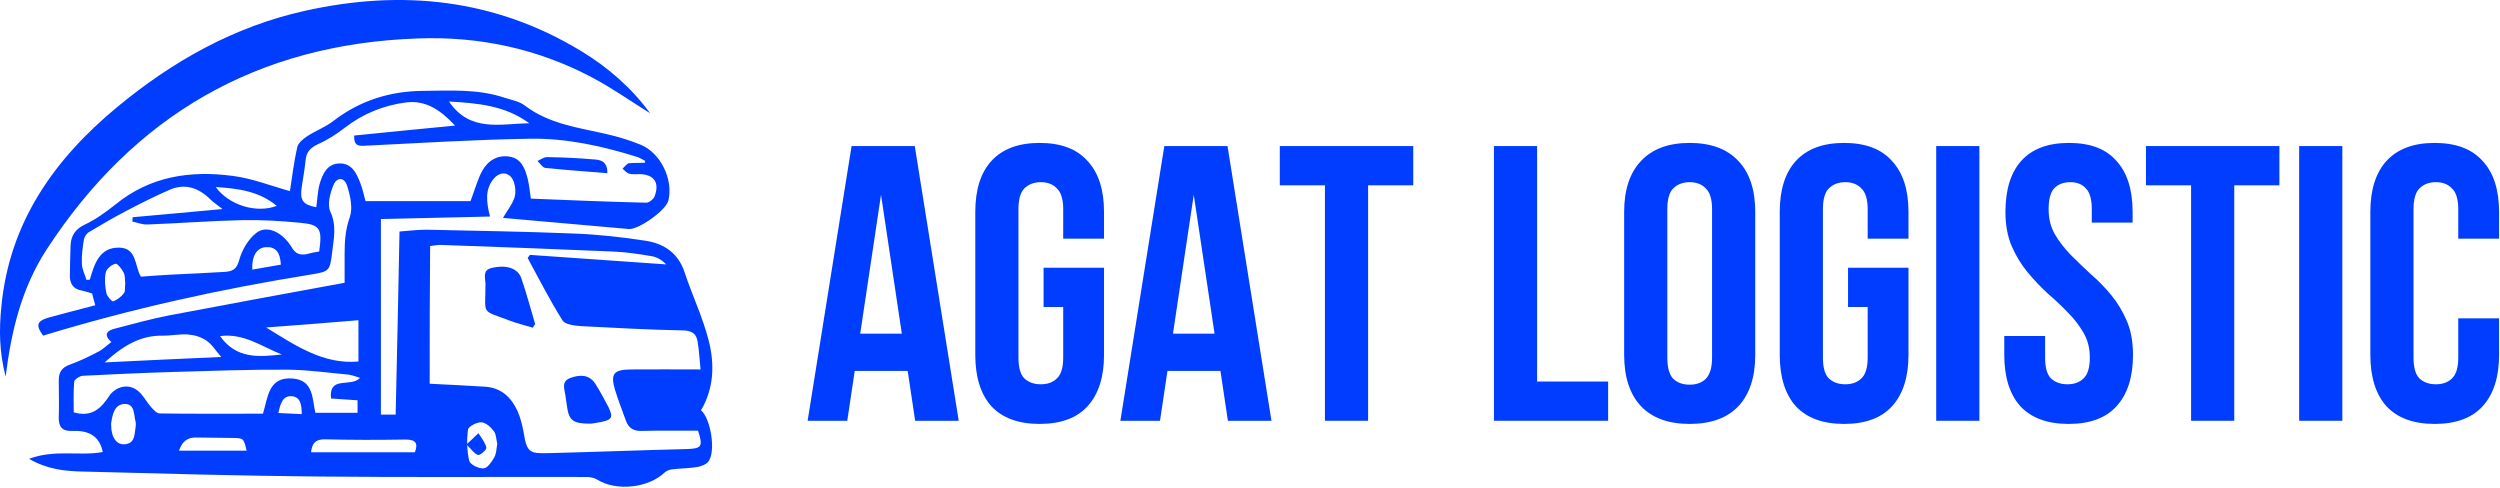 <?xml version="1.0" encoding="UTF-8"?> <svg xmlns="http://www.w3.org/2000/svg" width="1102" height="215" viewBox="0 0 1102 215" fill="none"><path d="M49.103 150.75C45.403 147.55 47.303 145.75 50.303 144.95C58.303 142.85 66.303 140.65 74.403 139.05C100.103 134.15 125.803 129.45 151.903 124.65C151.903 120.25 151.903 115.95 151.903 111.65C151.903 106.25 152.303 101.05 154.203 95.65C155.603 91.65 154.403 86.25 153.003 81.85C151.803 78.05 148.503 77.95 147.003 81.55C145.503 85.15 144.203 90.15 145.603 93.25C148.503 99.45 147.103 105.35 146.403 111.25C145.403 119.65 145.103 119.65 136.803 121.05C97.003 127.45 57.603 136.15 19.003 147.95C15.703 143.45 16.203 141.55 21.203 140.05C28.003 138.15 34.903 136.45 42.003 134.55C41.503 132.75 41.003 131.05 40.603 129.35C39.003 128.95 37.503 128.35 35.903 128.05C32.103 127.35 30.703 124.85 30.803 121.25C30.903 116.95 30.903 112.55 31.103 108.25C31.303 103.95 33.103 101.05 37.303 99.05C42.203 96.75 46.703 93.45 51.003 90.05C66.303 77.65 84.003 75.05 102.703 77.55C111.203 78.65 119.503 81.95 127.803 84.25C128.703 78.55 129.503 71.65 131.003 64.95C131.403 63.05 133.603 61.25 135.403 60.05C139.103 57.65 143.403 56.05 146.903 53.35C158.703 44.25 172.003 40.15 186.703 40.05C198.603 39.95 210.703 39.15 222.303 43.05C225.403 44.05 229.003 44.65 231.503 46.65C242.103 54.65 254.903 56.25 267.203 59.05C272.303 60.25 277.403 61.75 282.303 63.75C291.203 67.35 296.903 79.15 294.603 88.45C293.603 92.65 281.603 101.25 277.203 100.95C258.703 99.35 240.103 97.65 221.703 96.05C223.403 93.15 225.603 90.35 226.703 87.35C227.403 85.35 227.303 82.65 226.603 80.55C225.203 75.85 220.603 75.05 217.503 78.95C213.803 83.55 214.303 88.85 216.003 95.45C199.903 95.85 184.103 96.15 167.903 96.55C167.903 125.65 167.903 154.05 167.903 182.75C170.003 182.75 172.103 182.75 174.403 182.75C175.003 156.05 175.603 129.25 176.103 102.05C180.303 101.75 184.103 101.25 187.903 101.25C209.703 101.75 231.503 102.05 253.203 102.95C263.803 103.35 274.403 104.55 284.803 106.15C292.903 107.45 299.103 111.75 301.803 120.15C305.203 130.35 309.903 140.15 312.503 150.55C315.003 160.75 314.703 171.25 309.003 180.85C313.203 184.35 315.603 198.55 312.403 203.25C311.503 204.65 309.203 205.55 307.403 205.85C303.803 206.45 300.103 206.45 296.503 206.85C295.303 206.95 293.903 207.45 293.003 208.25C285.803 215.15 271.703 216.65 263.303 211.45C262.003 210.65 260.203 210.25 258.703 210.25C219.303 210.15 179.903 210.45 140.403 210.05C105.603 209.75 70.903 208.75 36.103 207.85C28.503 207.65 21.003 206.95 12.803 202.25C24.303 197.95 35.203 201.15 45.303 199.25C43.803 191.75 38.503 189.65 31.803 189.95C27.503 190.15 25.803 188.25 25.903 183.95C26.103 178.45 25.903 172.95 25.903 167.45C25.903 164.15 27.303 161.95 30.703 160.75C34.903 159.25 38.903 157.35 42.903 155.25C45.103 154.25 46.703 152.55 49.103 150.75ZM189.403 169.15C197.503 169.55 205.603 169.95 213.703 170.45C220.803 170.85 225.303 175.05 228.103 181.15C229.503 184.25 230.303 187.75 230.903 191.05C232.203 199.45 233.703 199.95 241.503 199.75C261.803 199.25 282.103 198.45 302.403 197.95C309.303 197.75 310.003 196.95 307.703 189.85C299.403 189.85 291.103 189.75 282.803 189.95C279.303 190.05 277.103 188.75 275.903 185.45C274.303 180.95 272.503 176.45 271.103 171.85C269.003 164.75 270.503 162.95 278.003 162.85C288.103 162.75 298.203 162.85 308.803 162.85C308.403 158.95 308.203 154.75 307.503 150.55C307.003 147.35 305.203 145.75 301.303 145.65C286.203 145.35 271.103 144.55 256.003 143.75C253.203 143.55 249.003 143.05 247.903 141.15C242.303 132.25 237.603 122.95 232.603 113.75C232.903 113.25 233.203 112.85 233.603 112.35C253.603 113.75 273.703 115.15 293.703 116.55C291.803 114.65 289.703 113.35 287.403 112.95C281.503 111.95 275.603 111.05 269.703 110.85C244.503 109.75 219.203 108.85 194.003 107.95C192.803 107.95 191.503 108.25 189.603 108.45C189.403 128.65 189.403 148.45 189.403 169.15ZM284.203 71.75C284.303 71.45 284.403 71.25 284.403 70.95C283.303 70.35 282.203 69.65 281.103 69.25C265.503 64.35 249.603 60.85 233.303 61.15C209.103 61.55 184.803 63.05 160.603 64.25C157.403 64.45 156.003 63.75 156.103 59.75C170.703 58.25 185.303 56.85 200.603 55.35C194.403 48.75 187.903 44.05 179.003 45.15C169.003 46.45 159.903 50.15 151.803 56.45C148.203 59.25 144.203 61.75 140.003 63.65C136.803 65.15 135.003 67.05 134.703 70.65C134.303 74.55 133.603 78.55 133.003 82.45C132.103 88.25 133.503 90.25 139.403 91.35C139.903 87.95 140.003 84.35 140.903 81.05C142.203 76.75 144.103 72.25 149.503 72.05C155.003 71.85 157.003 76.15 158.703 80.35C159.903 83.35 160.503 86.55 161.103 88.65C177.203 88.65 192.803 88.65 207.403 88.65C209.403 83.45 210.503 79.05 212.603 75.25C215.103 70.75 219.403 68.15 224.703 69.05C229.903 69.95 231.503 74.45 232.603 78.85C233.303 81.55 233.503 84.35 234.003 87.55C251.103 88.25 268.003 88.95 284.903 89.35C286.103 89.35 288.003 87.85 288.503 86.65C290.903 80.45 288.303 76.85 281.803 76.75C280.303 76.75 278.703 76.95 277.303 76.55C276.203 76.25 275.403 75.15 274.403 74.35C275.303 73.55 276.203 72.25 277.203 71.95C279.503 71.75 281.903 71.85 284.203 71.75ZM140.703 110.85C142.103 100.65 141.203 98.95 131.803 98.15C123.403 97.35 114.903 96.85 106.403 97.05C92.603 97.35 78.803 98.45 65.003 98.95C62.803 99.05 60.603 98.15 58.303 97.65C58.403 97.05 58.403 96.35 58.503 95.75C71.103 94.65 83.803 93.45 98.103 92.15C95.703 90.25 94.103 89.25 92.903 88.05C87.703 82.85 81.703 80.65 74.803 83.65C68.303 86.45 62.003 89.65 55.703 92.95C50.103 95.85 44.703 99.05 39.303 102.25C38.203 102.85 37.203 104.35 37.003 105.55C36.403 109.15 35.903 112.85 36.103 116.45C36.203 118.75 37.403 121.05 38.103 123.35C38.603 123.35 39.103 123.35 39.603 123.25C41.603 116.35 43.803 109.05 52.503 109.15C60.403 109.25 59.303 117.25 62.103 121.95C66.603 121.65 71.103 121.25 75.603 121.05C83.403 120.65 91.203 120.35 99.003 119.85C102.303 119.65 104.303 118.85 105.403 114.75C106.603 110.25 109.403 105.45 113.003 102.65C117.603 99.05 124.503 102.25 128.603 109.05C130.303 111.85 132.103 112.55 135.003 112.05C136.903 111.55 138.703 111.15 140.703 110.85ZM158.703 166.55C156.603 165.95 155.203 165.35 153.803 165.15C144.903 164.35 136.003 163.05 127.103 162.95C110.303 162.85 93.503 163.45 76.703 163.95C63.303 164.35 49.803 164.95 36.403 165.65C35.103 165.75 32.803 167.25 32.703 168.25C32.303 172.95 32.503 177.65 32.503 181.75C40.603 184.15 44.803 179.75 48.403 174.15C48.503 174.05 48.603 173.95 48.703 173.75C52.103 169.95 57.103 169.15 61.003 172.45C63.203 174.35 64.603 177.15 66.503 179.35C67.603 180.55 69.103 182.25 70.403 182.25C85.503 182.45 100.603 182.35 115.903 182.35C118.103 175.35 118.203 165.95 129.003 166.85C138.303 167.55 137.603 175.85 139.003 181.95C145.303 181.95 151.403 181.95 157.603 181.95C157.603 179.75 157.603 178.15 157.603 176.45C153.603 176.15 149.803 175.95 145.903 175.65C144.903 165.35 154.703 170.95 158.703 166.55ZM117.303 144.35C130.303 152.35 142.603 160.75 158.003 159.35C158.003 153.35 158.003 147.35 158.003 141.15C144.003 142.35 130.603 143.35 117.303 144.35ZM97.503 157.35C95.003 154.45 93.403 151.75 91.003 150.15C88.703 148.55 85.703 147.65 82.903 147.45C79.103 147.15 75.303 148.05 71.503 147.95C61.403 147.85 53.803 152.85 46.103 159.75C63.503 158.85 80.103 158.15 97.503 157.35ZM137.103 199.35C152.603 199.35 167.603 199.35 182.903 199.35C184.403 195.35 183.203 193.65 178.503 193.75C166.703 193.95 154.903 193.95 143.203 193.65C139.303 193.65 137.603 195.05 137.103 199.35ZM197.903 44.75C207.303 58.55 220.803 54.45 233.303 54.35C222.803 46.55 210.603 45.45 197.903 44.75ZM219.203 195.65C218.703 193.75 218.803 191.55 217.703 190.05C216.303 188.25 214.103 186.25 212.203 186.15C210.203 186.05 206.503 187.95 206.303 189.35C205.703 193.85 205.803 198.65 206.803 203.05C207.203 204.75 211.003 206.65 213.203 206.45C214.903 206.35 216.803 203.55 217.903 201.55C218.803 199.95 218.803 197.75 219.203 195.65ZM78.903 198.65C89.203 198.65 98.903 198.65 108.703 198.65C107.403 193.15 107.403 193.15 102.503 193.05C97.203 192.95 91.903 192.95 86.603 192.85C82.803 192.75 80.403 194.35 78.903 198.65ZM49.003 187.55C49.003 192.65 51.303 196.05 54.803 195.85C59.703 195.55 59.203 191.35 59.803 188.05C59.903 187.45 59.903 186.65 59.803 186.05C58.903 182.95 59.603 178.05 55.003 178.05C50.503 178.15 49.603 182.55 49.003 186.45C48.903 186.85 49.003 187.25 49.003 187.55ZM95.103 82.45C100.903 90.45 113.003 94.15 122.003 90.75C114.203 84.25 104.803 83.05 95.103 82.45ZM124.203 156.25C115.503 152.85 107.503 146.75 97.003 148.15C104.203 158.35 114.203 157.35 124.203 156.25ZM55.203 124.85C55.003 123.35 55.203 121.45 54.503 120.15C53.703 118.55 51.703 116.05 50.903 116.25C49.203 116.65 46.903 118.55 46.603 120.15C46.003 123.05 46.303 126.35 46.903 129.25C47.203 130.65 49.403 133.05 49.903 132.85C51.703 132.15 53.503 130.75 54.703 129.15C55.303 128.25 55.003 126.45 55.203 124.85ZM111.203 118.85C115.703 118.05 119.803 117.35 123.803 116.65C123.503 110.95 121.303 108.65 117.103 108.95C113.203 109.25 110.903 112.85 111.203 118.85ZM122.703 182.05C126.503 182.25 129.703 182.35 133.003 182.55C133.003 178.35 132.403 174.95 128.603 174.65C124.603 174.35 123.603 177.95 122.703 182.05Z" fill="#003DFF"></path><path d="M2.503 166.05C-0.397 154.95 -0.397 145.05 0.603 135.15C4.103 98.05 23.903 70.15 51.703 47.15C76.103 26.95 103.303 11.65 134.503 4.75C177.103 -4.75 218.003 -0.55 255.903 22.35C267.903 29.55 278.403 38.75 286.603 49.95C278.203 44.75 269.903 38.85 261.003 34.15C237.003 21.45 211.203 15.95 184.203 16.95C113.503 19.35 59.003 50.85 20.503 110.05C9.803 126.55 5.003 145.25 2.503 166.05Z" fill="#003DFF"></path><path d="M234.903 144.449C231.603 143.449 228.203 142.649 225.003 141.449C211.703 136.349 214.003 139.349 214.003 125.149C214.003 122.649 212.503 119.149 216.603 118.149C223.203 116.549 228.303 118.249 229.803 122.649C232.103 129.349 233.903 136.149 235.903 142.849C235.503 143.349 235.203 143.849 234.903 144.449Z" fill="#003DFF"></path><path d="M260.403 186.749C252.203 186.749 250.703 185.349 249.803 178.249C249.703 177.149 249.403 175.949 249.303 174.849C249.003 171.849 247.103 168.249 251.303 166.649C255.303 165.149 259.603 164.849 262.403 169.149C264.503 172.449 266.403 175.949 268.203 179.449C270.403 183.949 269.803 185.049 264.803 186.049C262.903 186.449 261.103 186.649 260.403 186.749Z" fill="#003DFF"></path><path d="M267.703 76.35C258.303 75.55 249.403 74.95 240.503 74.05C239.203 73.95 238.103 72.05 236.903 70.95C238.303 70.35 239.703 69.25 241.103 69.25C247.903 69.35 254.703 69.65 261.503 70.25C264.503 70.35 267.903 71.05 267.703 76.35Z" fill="#003DFF"></path><path d="M205.604 195.949C207.904 193.749 209.404 192.349 210.904 190.949C212.204 193.049 213.904 195.049 214.404 197.349C214.604 198.149 211.604 200.849 210.704 200.549C209.104 200.049 207.804 198.049 205.604 195.949Z" fill="#003DFF"></path><path d="M1101.59 140.329V156.417C1101.59 166.22 1099.17 173.774 1094.33 179.079C1089.6 184.269 1082.57 186.864 1073.22 186.864C1063.88 186.864 1056.79 184.269 1051.95 179.079C1047.22 173.774 1044.85 166.22 1044.85 156.417V93.447C1044.85 83.644 1047.22 76.148 1051.95 70.958C1056.79 65.653 1063.88 63 1073.22 63C1082.57 63 1089.6 65.653 1094.33 70.958C1099.17 76.148 1101.59 83.644 1101.59 93.447V105.211H1083.6V92.236C1083.6 87.854 1082.68 84.797 1080.84 83.067C1079.11 81.222 1076.74 80.299 1073.74 80.299C1070.74 80.299 1068.32 81.222 1066.48 83.067C1064.75 84.797 1063.88 87.854 1063.88 92.236V157.628C1063.88 162.011 1064.75 165.067 1066.48 166.797C1068.32 168.527 1070.74 169.392 1073.74 169.392C1076.74 169.392 1079.11 168.527 1080.84 166.797C1082.68 165.067 1083.6 162.011 1083.6 157.628V140.329H1101.59Z" fill="#003DFF"></path><path d="M1013.47 64.383H1032.5V185.479H1013.47V64.383Z" fill="#003DFF"></path><path d="M945.938 64.383H1004.76V81.682H984.861V185.479H965.832V81.682H945.938V64.383Z" fill="#003DFF"></path><path d="M884.001 93.447C884.001 83.644 886.308 76.148 890.921 70.958C895.65 65.653 902.685 63 912.027 63C921.368 63 928.346 65.653 932.959 70.958C937.687 76.148 940.052 83.644 940.052 93.447V98.118H922.06V92.236C922.06 87.854 921.195 84.797 919.465 83.067C917.851 81.222 915.544 80.299 912.546 80.299C909.547 80.299 907.183 81.222 905.453 83.067C903.838 84.797 903.031 87.854 903.031 92.236C903.031 96.388 903.953 100.079 905.799 103.308C907.644 106.422 909.951 109.42 912.719 112.303C915.486 115.071 918.427 117.897 921.541 120.78C924.771 123.548 927.769 126.604 930.537 129.949C933.305 133.294 935.612 137.099 937.457 141.367C939.302 145.634 940.225 150.651 940.225 156.417C940.225 166.22 937.803 173.774 932.959 179.079C928.23 184.269 921.195 186.864 911.854 186.864C902.512 186.864 895.419 184.269 890.575 179.079C885.847 173.774 883.482 166.22 883.482 156.417V148.113H901.474V157.628C901.474 162.011 902.339 165.067 904.069 166.797C905.914 168.527 908.336 169.392 911.335 169.392C914.333 169.392 916.697 168.527 918.427 166.797C920.273 165.067 921.195 162.011 921.195 157.628C921.195 153.476 920.273 149.843 918.427 146.729C916.582 143.5 914.275 140.502 911.508 137.734C908.74 134.85 905.741 132.025 902.512 129.257C899.398 126.374 896.457 123.26 893.689 119.915C890.921 116.571 888.615 112.765 886.769 108.498C884.924 104.23 884.001 99.214 884.001 93.447Z" fill="#003DFF"></path><path d="M853.48 64.383H872.509V185.479H853.48V64.383Z" fill="#003DFF"></path><path d="M814.617 118.012H841.258V156.417C841.258 166.22 838.836 173.774 833.992 179.079C829.264 184.269 822.228 186.864 812.887 186.864C803.545 186.864 796.452 184.269 791.608 179.079C786.88 173.774 784.516 166.22 784.516 156.417V93.447C784.516 83.644 786.88 76.148 791.608 70.958C796.452 65.653 803.545 63 812.887 63C822.228 63 829.264 65.653 833.992 70.958C838.836 76.148 841.258 83.644 841.258 93.447V105.211H823.266V92.236C823.266 87.854 822.344 84.797 820.499 83.067C818.769 81.222 816.404 80.299 813.406 80.299C810.407 80.299 807.985 81.222 806.14 83.067C804.41 84.797 803.545 87.854 803.545 92.236V157.628C803.545 162.011 804.41 165.067 806.14 166.797C807.985 168.527 810.407 169.392 813.406 169.392C816.404 169.392 818.769 168.527 820.499 166.797C822.344 165.067 823.266 162.011 823.266 157.628V135.312H814.617V118.012Z" fill="#003DFF"></path><path d="M734.955 157.628C734.955 162.011 735.82 165.125 737.55 166.97C739.395 168.7 741.817 169.565 744.816 169.565C747.814 169.565 750.179 168.7 751.909 166.97C753.754 165.125 754.677 162.011 754.677 157.628V92.236C754.677 87.854 753.754 84.797 751.909 83.067C750.179 81.222 747.814 80.299 744.816 80.299C741.817 80.299 739.395 81.222 737.55 83.067C735.82 84.797 734.955 87.854 734.955 92.236V157.628ZM715.926 93.447C715.926 83.644 718.405 76.148 723.365 70.958C728.324 65.653 735.474 63 744.816 63C754.158 63 761.308 65.653 766.267 70.958C771.226 76.148 773.706 83.644 773.706 93.447V156.417C773.706 166.22 771.226 173.774 766.267 179.079C761.308 184.269 754.158 186.864 744.816 186.864C735.474 186.864 728.324 184.269 723.365 179.079C718.405 173.774 715.926 166.22 715.926 156.417V93.447Z" fill="#003DFF"></path><path d="M658.523 64.383H677.553V168.18H708.865V185.479H658.523V64.383Z" fill="#003DFF"></path><path d="M564.133 64.383H622.952V81.682H603.057V185.479H584.028V81.682H564.133V64.383Z" fill="#003DFF"></path><path d="M560.461 185.479H541.258L537.972 163.509H514.617L511.33 185.479H493.858L513.233 64.383H541.085L560.461 185.479ZM517.039 147.074H535.377L526.208 85.834L517.039 147.074Z" fill="#003DFF"></path><path d="M460.011 118.012H486.652V156.417C486.652 166.22 484.231 173.774 479.387 179.079C474.658 184.269 467.623 186.864 458.281 186.864C448.94 186.864 441.847 184.269 437.003 179.079C432.274 173.774 429.91 166.22 429.91 156.417V93.447C429.91 83.644 432.274 76.148 437.003 70.958C441.847 65.653 448.94 63 458.281 63C467.623 63 474.658 65.653 479.387 70.958C484.231 76.148 486.652 83.644 486.652 93.447V105.211H468.661V92.236C468.661 87.854 467.738 84.797 465.893 83.067C464.163 81.222 461.799 80.299 458.8 80.299C455.802 80.299 453.38 81.222 451.535 83.067C449.805 84.797 448.94 87.854 448.94 92.236V157.628C448.94 162.011 449.805 165.067 451.535 166.797C453.38 168.527 455.802 169.392 458.8 169.392C461.799 169.392 464.163 168.527 465.893 166.797C467.738 165.067 468.661 162.011 468.661 157.628V135.312H460.011V118.012Z" fill="#003DFF"></path><path d="M422.606 185.479H403.403L400.117 163.509H376.762L373.475 185.479H356.003L375.378 64.383H403.23L422.606 185.479ZM379.184 147.074H397.522L388.353 85.834L379.184 147.074Z" fill="#003DFF"></path></svg> 
